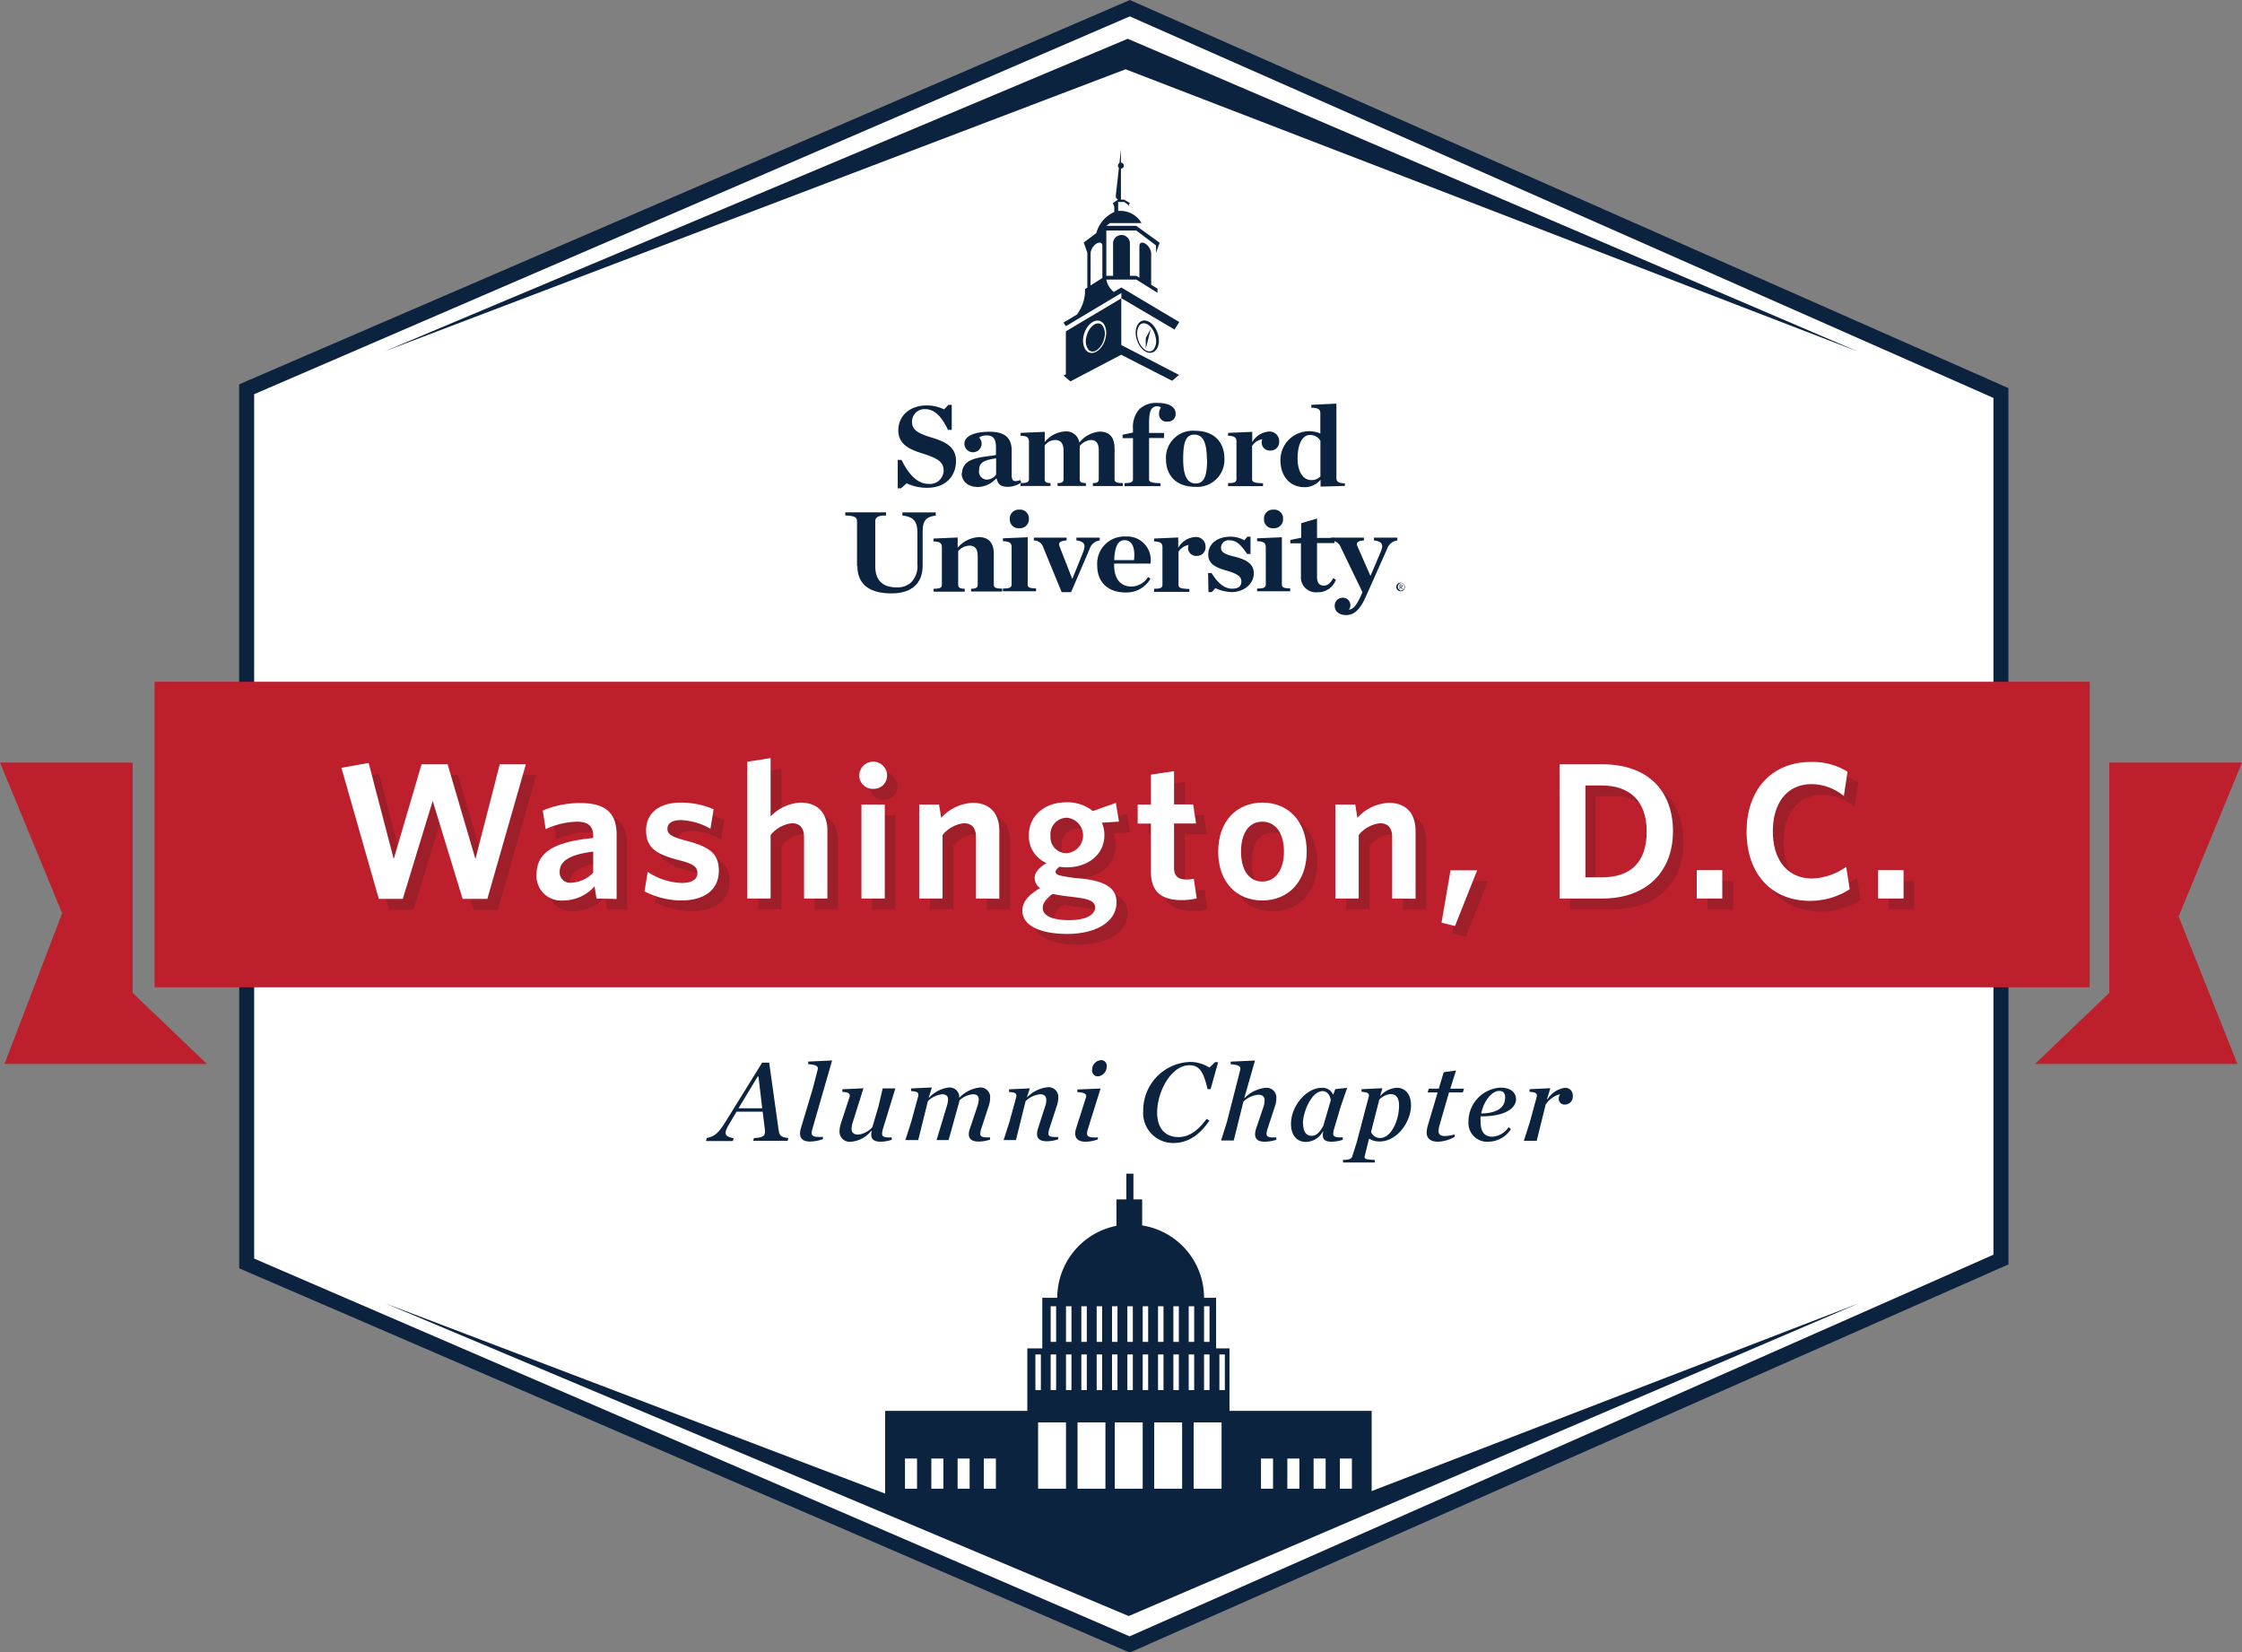 <svg xmlns="http://www.w3.org/2000/svg" viewBox="0 0 299.64 220.82"><rect x="0" y="0" width="299.64" height="220.82" fill="#808080" stroke="none"/><title>DC-Chapter-Badge</title><g style="isolation:isolate"><g id="Layer_1" data-name="Layer 1"><polygon points="32.97 168.82 32.97 115.65 267.42 115.65 267.42 168.3 150.97 219.73 32.97 168.82" style="fill:#fff"/><path d="M327.29,148v51L211.84,250l-117-50.48V148H327.29m2-2H92.84v54.82l1.21.52,117,50.48.8.35.8-.35,115.46-51,1.19-.52V146Z" transform="translate(-60.87 -31.32)" style="fill:#0c2340"/><polygon points="32.97 105.17 32.97 52.01 150.97 1.09 267.42 52.52 267.42 105.17 32.97 105.17" style="fill:#fff"/><path d="M211.84,33.5l115.45,51v51H94.84V84l117-50.48m0-2.18-.8.34-117,50.48-1.21.53v54.82H329.29V83.19l-1.19-.53-115.46-51-.8-.35Z" transform="translate(-60.87 -31.32)" style="fill:#0c2340"/><path d="M194.74,238.75h3.48v1.41l11.41,4.62h4.08l11.45-4.9v-1.13h2.63l16.4-7V219.87h-19v-8.35H223.4v-6.76h-1.61a9.79,9.79,0,0,0-8.27-9.67v-3.48h-3.44v3.53a9.82,9.82,0,0,0-7.91,9.62h-2v6.76h-2v8.35h-19v12.59Z" transform="translate(-60.87 -31.32)" style="fill:#0c2340"/><rect x="150.53" y="156.85" width="0.95" height="4.9" style="fill:#0c2340"/><rect x="140.42" y="174.57" width="0.73" height="4.76" style="fill:#fff"/><rect x="142.47" y="174.57" width="0.73" height="4.76" style="fill:#fff"/><rect x="144.52" y="174.57" width="0.73" height="4.76" style="fill:#fff"/><rect x="146.57" y="174.57" width="0.73" height="4.76" style="fill:#fff"/><rect x="148.62" y="174.57" width="0.73" height="4.76" style="fill:#fff"/><rect x="150.67" y="174.57" width="0.73" height="4.76" style="fill:#fff"/><rect x="152.72" y="174.57" width="0.73" height="4.76" style="fill:#fff"/><rect x="154.77" y="174.57" width="0.73" height="4.76" style="fill:#fff"/><rect x="156.82" y="174.57" width="0.73" height="4.76" style="fill:#fff"/><rect x="158.87" y="174.57" width="0.73" height="4.76" style="fill:#fff"/><rect x="160.92" y="174.57" width="0.73" height="4.76" style="fill:#fff"/><rect x="138.38" y="181.01" width="0.73" height="4.76" style="fill:#fff"/><rect x="140.42" y="181.01" width="0.73" height="4.76" style="fill:#fff"/><rect x="142.47" y="181.01" width="0.73" height="4.76" style="fill:#fff"/><rect x="144.52" y="181.01" width="0.73" height="4.76" style="fill:#fff"/><rect x="146.57" y="181.01" width="0.73" height="4.76" style="fill:#fff"/><rect x="148.62" y="181.01" width="0.73" height="4.76" style="fill:#fff"/><rect x="150.67" y="181.01" width="0.73" height="4.76" style="fill:#fff"/><rect x="152.72" y="181.01" width="0.73" height="4.76" style="fill:#fff"/><rect x="154.77" y="181.01" width="0.73" height="4.76" style="fill:#fff"/><rect x="156.82" y="181.01" width="0.73" height="4.76" style="fill:#fff"/><rect x="158.87" y="181.01" width="0.73" height="4.76" style="fill:#fff"/><rect x="160.92" y="181.01" width="0.73" height="4.76" style="fill:#fff"/><rect x="162.97" y="181.01" width="0.73" height="4.76" style="fill:#fff"/><rect x="138.74" y="190.09" width="3.73" height="8.86" style="fill:#fff"/><rect x="144.01" y="190.09" width="3.73" height="8.86" style="fill:#fff"/><rect x="148.99" y="190.09" width="3.73" height="8.86" style="fill:#fff"/><rect x="154.26" y="190.09" width="3.73" height="8.86" style="fill:#fff"/><rect x="159.53" y="190.09" width="3.73" height="8.86" style="fill:#fff"/><rect x="168.53" y="194.92" width="1.61" height="4.03" style="fill:#fff"/><rect x="172.05" y="194.92" width="1.61" height="4.03" style="fill:#fff"/><rect x="175.56" y="194.92" width="1.61" height="4.03" style="fill:#fff"/><rect x="179.07" y="194.92" width="1.61" height="4.03" style="fill:#fff"/><rect x="131.49" y="194.92" width="1.61" height="4.03" style="fill:#fff"/><rect x="127.98" y="194.92" width="1.61" height="4.03" style="fill:#fff"/><rect x="124.47" y="194.92" width="1.61" height="4.03" style="fill:#fff"/><rect x="120.95" y="194.92" width="1.61" height="4.03" style="fill:#fff"/><polygon points="150.72 5.18 248.33 46.99 150.43 9.26 51.31 46.99 150.72 5.18" style="fill:#0c2340"/><path d="M155.32,183.41c1.14-.23,1.64-.76,2.55-2.23l4.86-7.85h.94l1.23,8.78c.12.94.24,1.17,1.33,1.3l-.09.37h-4.6l.09-.37c1.37-.06,1.57-.33,1.45-1.24l-.28-2.28h-3.49l-.92,1.55c-.87,1.39-.7,1.76.53,2l-.11.37h-3.58Zm6.92-8.23h-.1l-2.57,4.25h3.17Z" transform="translate(-60.87 -31.32)" style="fill:#0c2340"/><path d="M169.47,182.11a2.55,2.55,0,0,0-.12.62c0,.45.38.58,1.5.52v.31a5.62,5.62,0,0,1-1.7.32c-.89,0-1.36-.36-1.36-1.08a2.57,2.57,0,0,1,.12-.71l1.58-5.27.66-2.55c.13-.45-.22-.67-1.26-.73v-.35l3.19-.15Z" transform="translate(-60.87 -31.32)" style="fill:#0c2340"/><path d="M174.39,178c.15-.48,0-.7-.94-.76v-.35l2.82-.13-1.45,4.61a3.26,3.26,0,0,0-.14.81c0,.5.3.77.91.77a3,3,0,0,0,1.87-1l.82-2.77.56-2.4h1.69l-1.63,5.33a2.51,2.51,0,0,0-.14.71c0,.43.32.55,1.29.5v.32a4.87,4.87,0,0,1-1.48.26c-.85,0-1.26-.32-1.26-.93a1.43,1.43,0,0,1,.07-.48l-.06-.05a3.85,3.85,0,0,1-2.69,1.46,1.36,1.36,0,0,1-1.56-1.43,3.72,3.72,0,0,1,.18-1Z" transform="translate(-60.87 -31.32)" style="fill:#0c2340"/><path d="M185,178l0,.06a4.3,4.3,0,0,1,2.64-1.4,1.28,1.28,0,0,1,1.43,1.38,4.42,4.42,0,0,1,2.69-1.38,1.29,1.29,0,0,1,1.44,1.4,3.42,3.42,0,0,1-.17,1l-1,3.06a2.82,2.82,0,0,0-.15.71c0,.41.33.52,1.31.49v.3a5.11,5.11,0,0,1-1.51.26c-.85,0-1.33-.29-1.33-1a2.1,2.1,0,0,1,.15-.73l1-3a3.79,3.79,0,0,0,.18-.88c0-.44-.23-.71-.76-.71a3,3,0,0,0-1.82.82,2.62,2.62,0,0,1-.13.54l-1.32,4.76h-1.61l1.37-4.54a3.67,3.67,0,0,0,.17-.87c0-.44-.23-.71-.81-.71a3.22,3.22,0,0,0-1.89.92l-1.29,5.2h-1.72l.79-2.46.91-3.34c.12-.49,0-.69-.94-.75v-.35l2.78-.13Z" transform="translate(-60.87 -31.32)" style="fill:#0c2340"/><path d="M196.67,178c.12-.49,0-.69-.94-.75v-.35l2.78-.13L198.1,178l0,0a4.52,4.52,0,0,1,2.77-1.38,1.3,1.3,0,0,1,1.44,1.4,3.42,3.42,0,0,1-.17,1l-1,3.06a2.82,2.82,0,0,0-.15.71c0,.41.33.52,1.3.47v.32a5,5,0,0,1-1.5.26c-.85,0-1.32-.29-1.32-1a2.41,2.41,0,0,1,.14-.74l.95-2.95a2.56,2.56,0,0,0,.15-.82c0-.48-.25-.77-.83-.77a3.22,3.22,0,0,0-1.94.92l-1.29,5.2H195l.79-2.46Z" transform="translate(-60.87 -31.32)" style="fill:#0c2340"/><path d="M207.59,183.59a4.84,4.84,0,0,1-1.66.31c-.89,0-1.36-.4-1.36-1.08a2.29,2.29,0,0,1,.12-.7L206,178c.15-.47-.15-.67-1.14-.73v-.35l3.1-.13-1.66,5.31a2.67,2.67,0,0,0-.15.7c0,.44.38.58,1.46.52ZM208,173a.73.73,0,0,1,.78.8,1.32,1.32,0,0,1-1.17,1.37.77.77,0,0,1-.78-.84A1.28,1.28,0,0,1,208,173Z" transform="translate(-60.87 -31.32)" style="fill:#0c2340"/><path d="M213.66,179.77a6.47,6.47,0,0,1,6.29-6.53,4.64,4.64,0,0,1,2.55.76l.76-.73h.41l-1,3.6h-.41c-.54-2.31-1.09-3.19-2.43-3.19-2.44,0-4.31,3.54-4.31,6.32,0,2.11,1.08,3.28,2.86,3.28,1.45,0,2.65-.93,3.75-2.43l.38.22c-1,1.49-2.52,3-4.79,3A4,4,0,0,1,213.66,179.77Z" transform="translate(-60.87 -31.32)" style="fill:#0c2340"/><path d="M230.29,182.14a2.43,2.43,0,0,0-.15.71c0,.41.33.52,1.31.47v.32a5.26,5.26,0,0,1-1.52.26c-.85,0-1.32-.29-1.32-1a2.68,2.68,0,0,1,.13-.74l1-2.95a2.76,2.76,0,0,0,.14-.82c0-.48-.24-.77-.83-.77a3.3,3.3,0,0,0-2,.92l-1.29,5.2h-1.7l.78-2.46,1.79-7c.1-.45-.25-.67-1.28-.73v-.35l3.25-.15-1.43,5,.05,0A4.53,4.53,0,0,1,230,176.7a1.3,1.3,0,0,1,1.45,1.41,3.1,3.1,0,0,1-.17,1Z" transform="translate(-60.87 -31.32)" style="fill:#0c2340"/><path d="M239.21,182.05a3.1,3.1,0,0,0-.16.77c0,.43.35.53,1.28.5v.32a4.88,4.88,0,0,1-1.43.26c-.82,0-1.24-.2-1.24-.9a1.51,1.51,0,0,1,.06-.45l-.06,0a2.64,2.64,0,0,1-2.25,1.38c-1.2,0-2-.87-2-2.42,0-2.4,2.08-4.81,4.08-4.81a1.53,1.53,0,0,1,1.56.94l.28-.77,1.59-.17-.85,2.45Zm-4.18-.58c0,1.06.4,1.64,1.13,1.64s1.12-.55,1.57-1.34l1-3.43c-.12-.74-.55-1.2-1.09-1.2C236.12,177.14,235,180,235,181.47Z" transform="translate(-60.87 -31.32)" style="fill:#0c2340"/><path d="M243.25,185.87c-.08.32.25.43,1.36.46v.35h-4.25v-.35c.82,0,1.14-.17,1.22-.43l.6-1.87,1.6-6.07c.14-.47,0-.67-.94-.73v-.35l2.79-.13-.3,1,0,.05a3.19,3.19,0,0,1,2.23-1.11c1.1,0,1.89.87,1.89,2.32,0,2.3-1.9,4.86-4.21,4.86a2.62,2.62,0,0,1-1.4-.38Zm4.6-6.8c0-1-.35-1.53-1.14-1.53a2.32,2.32,0,0,0-1.5.74l-1.1,4.3a1.26,1.26,0,0,0,1.22.82C246.8,183.4,247.85,181.06,247.85,179.07Z" transform="translate(-60.87 -31.32)" style="fill:#0c2340"/><path d="M254.53,177.31l-1.28,4.42a3.4,3.4,0,0,0-.12.74c0,.47.28.67.84.67a5.65,5.65,0,0,0,1.32-.21l0,.32a4.94,4.94,0,0,1-2.2.65c-1.07,0-1.55-.46-1.55-1.25a4.47,4.47,0,0,1,.13-.83l1.34-4.51h-1.34l.16-.5h1.33l.66-2.2,1.65-.23-.77,2.43h1.83l-.15.5Z" transform="translate(-60.87 -31.32)" style="fill:#0c2340"/><path d="M258.75,180.51a5.69,5.69,0,0,0,0,.72c0,1.29.47,2,1.58,2a2.83,2.83,0,0,0,2.17-1.28l.3.28a3.65,3.65,0,0,1-3,1.67,2.49,2.49,0,0,1-2.67-2.64,4.54,4.54,0,0,1,4.27-4.59c1.4,0,2.09.67,2.09,1.58C263.44,179.45,262,180.53,258.75,180.51Zm.08-.38c2.67-.07,3.2-1.17,3.2-2.17,0-.56-.27-.85-.79-.85C260.21,177.11,259.16,178.51,258.83,180.13Z" transform="translate(-60.87 -31.32)" style="fill:#0c2340"/><path d="M271.07,177.75a1.05,1.05,0,0,1-1,1.18.77.77,0,0,1-.88-.8,1.1,1.1,0,0,1,.19-.58,3.35,3.35,0,0,0-1.93,1.37l-1.2,4.86h-1.72l.79-2.46.91-3.34c.12-.49,0-.69-.94-.75v-.35l2.78-.13-.44,1.45.05.05a3.28,3.28,0,0,1,2.3-1.55A1,1,0,0,1,271.07,177.75Z" transform="translate(-60.87 -31.32)" style="fill:#0c2340"/><path d="M180.85,92.78h.5c1,2,2.17,3.21,3.64,3.21a1.83,1.83,0,0,0,2-1.77c0-1.16-.81-1.65-2.68-2.25-1.7-.53-3.38-1.16-3.38-3.13s1.55-3.34,3.8-3.34a5.4,5.4,0,0,1,2.32.53l.59-.61h.43v3.35h-.5C186.73,87,185.76,86,184.55,86a1.67,1.67,0,0,0-1.79,1.67c0,1.14.85,1.59,2.71,2.15,1.5.47,3.17,1.1,3.17,3.08,0,1.82-1.13,3.61-3.89,3.61a6.3,6.3,0,0,1-2.7-.6l-.76.67h-.44Z" transform="translate(-60.87 -31.32)" style="fill:#0c2340"/><path d="M194,94.75V92.57c-1.78.26-2.28.63-2.28,1.65a1.06,1.06,0,0,0,1.1,1.19,1.55,1.55,0,0,0,1.18-.66m-4.56-.21a1.88,1.88,0,0,1,1-1.63c1.16-.61,3-.61,3.54-.8v-1c0-1.17-.39-1.6-1.25-1.6a1.69,1.69,0,0,0-1,.28,1.23,1.23,0,0,1,.33.82,1.15,1.15,0,0,1-2.3,0c0-.94,1.18-1.59,3.38-1.59,2,0,2.94.79,2.94,2.52v3.26c0,.76.23,1,1.15.68l.13.31a3.15,3.15,0,0,1-1.77.59c-1,0-1.34-.35-1.53-1.12h-.06a3.34,3.34,0,0,1-2.41,1.14c-1.54,0-2.2-.93-2.2-1.84" transform="translate(-60.87 -31.32)" style="fill:#0c2340"/><path d="M202.21,95.88c.64,0,.8-.15.8-.56V91.54c0-.94-.35-1.42-1.17-1.42a1.86,1.86,0,0,0-1.35.73v4.47c0,.41.15.55.78.56v.39h-4v-.39c.92,0,1.12-.15,1.12-.56v-5c0-.47-.2-.75-1.12-.76v-.39l3.23-.14v1.37a3.73,3.73,0,0,1,2.7-1.42,1.75,1.75,0,0,1,1.92,1.49A3.88,3.88,0,0,1,207.83,89c1.35,0,2,.79,2,2.26v4.06c0,.41.18.55,1.1.56v.39h-4v-.39c.63,0,.79-.15.79-.56V91.54c0-.94-.3-1.42-1.11-1.42a2.25,2.25,0,0,0-1.44.81,2.11,2.11,0,0,1,0,.31v4.08c0,.41.16.55.83.56v.39h-3.78Z" transform="translate(-60.87 -31.32)" style="fill:#0c2340"/><path d="M211.17,95.88c.94,0,1.12-.15,1.12-.56V89.87H210.9v-.45l1.39-.3v-.48a3.59,3.59,0,0,1,.87-2.66,3.33,3.33,0,0,1,2.45-.81c1.62,0,2.38.62,2.38,1.4a1,1,0,0,1-1.08,1.09,1,1,0,0,1-1.13-1.14,1.79,1.79,0,0,1,.24-.77,1.06,1.06,0,0,0-.5-.13.85.85,0,0,0-.65.25c-.27.26-.43.83-.43,2v1.31h2v.68h-2v5.48c0,.41.29.51,1.53.56v.39h-4.8Z" transform="translate(-60.87 -31.32)" style="fill:#0c2340"/><path d="M222.16,92.66c0-2.2-.52-3.26-1.67-3.26S219,90.46,219,92.66s.52,3.27,1.68,3.27,1.52-1.08,1.52-3.27m-5.5,0a3.61,3.61,0,0,1,3.91-3.77c2.41,0,3.9,1.42,3.9,3.71a3.62,3.62,0,0,1-3.9,3.78c-2.45,0-3.91-1.42-3.91-3.72" transform="translate(-60.87 -31.32)" style="fill:#0c2340"/><path d="M225,95.88c.92,0,1.12-.15,1.12-.56v-5c0-.47-.2-.75-1.12-.76v-.39l3.23-.14v1.38A2.81,2.81,0,0,1,230.39,89a1.28,1.28,0,0,1,1.44,1.3,1.14,1.14,0,0,1-1.14,1.23,1.08,1.08,0,0,1-1.2-1.05,1.48,1.48,0,0,1,.08-.46,2,2,0,0,0-1.36.9v4.42c0,.41.28.53,1.46.56v.39H225Z" transform="translate(-60.87 -31.32)" style="fill:#0c2340"/><path d="M237.34,95V90.21a1.6,1.6,0,0,0-1.39-.76c-1,0-1.66,1.17-1.66,3.18,0,1.62.68,2.85,1.84,2.85a1.62,1.62,0,0,0,1.21-.49M232,92.81a3.84,3.84,0,0,1,5.33-3.56V86.57c0-.48-.18-.75-1.2-.76v-.39l3.35-.16v9.95c0,.42.21.7,1.13.7v.35l-3.25.09v-.92a2.74,2.74,0,0,1-2.13,1c-2,0-3.23-1.51-3.23-3.59" transform="translate(-60.87 -31.32)" style="fill:#0c2340"/><path d="M175.41,107v-6c0-.53-.28-.75-1.57-.79v-.42h5.45v.42c-1.07,0-1.44.23-1.44.79v6c0,2,1.11,2.82,2.89,2.82a2.67,2.67,0,0,0,1.9-.67,3.08,3.08,0,0,0,.84-2.43v-4.17c0-1.51-.46-2.16-2-2.33v-.42h4.45v.42c-1.47.2-1.75.82-1.75,2.33v4.36c0,2.23-1.31,3.71-4.17,3.71s-4.55-1.16-4.55-3.66" transform="translate(-60.87 -31.32)" style="fill:#0c2340"/><path d="M185.63,110c.92,0,1.12-.15,1.12-.56v-5c0-.47-.2-.75-1.12-.76v-.39l3.23-.14v1.37a4,4,0,0,1,2.83-1.42c1.34,0,2,.79,2,2.26v4.06c0,.41.18.55,1.12.56v.39h-4.16V110c.65,0,.89-.15.89-.56v-3.78c0-.95-.32-1.42-1.13-1.42a2.09,2.09,0,0,0-1.48.73v4.47c0,.41.24.55.87.56v.39h-4.14Z" transform="translate(-60.87 -31.32)" style="fill:#0c2340"/><path d="M195.83,100.69a1.19,1.19,0,0,1,1.27-1.26,1.17,1.17,0,0,1,1.28,1.22,1.19,1.19,0,0,1-1.28,1.26,1.16,1.16,0,0,1-1.27-1.22m-.92,9.28c.92,0,1.16-.15,1.16-.56v-5c0-.47-.24-.75-1.16-.76v-.39l3.31-.14v6.27c0,.41.17.55,1.11.56v.39h-4.42Z" transform="translate(-60.87 -31.32)" style="fill:#0c2340"/><path d="M200.33,104.54a1.36,1.36,0,0,0-1.29-1v-.37h4.38v.37c-.7.08-1,.19-1,.5a1.1,1.1,0,0,0,.06.31l1.67,4.27h.06l1.41-3.49a2.6,2.6,0,0,0,.19-.79c0-.46-.31-.69-1.08-.8v-.37h3.12v.37a1.63,1.63,0,0,0-1.34,1.11l-2.49,5.81h-1.26Z" transform="translate(-60.87 -31.32)" style="fill:#0c2340"/><path d="M209.78,106.17h2.65c.18-1.56-.22-2.66-1.23-2.66s-1.34,1-1.42,2.67m-2.27.69a3.63,3.63,0,0,1,3.81-3.85,3.14,3.14,0,0,1,3.31,3.62h-4.86v.17h0c0,1.78.79,2.9,2.34,2.9a2.72,2.72,0,0,0,2.2-1.28l.32.23a3.7,3.7,0,0,1-3.31,1.84c-2.36,0-3.81-1.35-3.81-3.64" transform="translate(-60.87 -31.32)" style="fill:#0c2340"/><path d="M215.11,110c.92,0,1.12-.15,1.12-.56v-5c0-.47-.2-.75-1.12-.76v-.39l3.23-.14v1.38a2.8,2.8,0,0,1,2.22-1.44,1.27,1.27,0,0,1,1.43,1.29,1.14,1.14,0,0,1-1.14,1.23,1.08,1.08,0,0,1-1.2-1,1.48,1.48,0,0,1,.08-.46,2,2,0,0,0-1.35.9v4.42c0,.41.27.53,1.45.56v.39h-4.72Z" transform="translate(-60.87 -31.32)" style="fill:#0c2340"/><path d="M222.33,107.9h.46c.87,1.4,1.76,2.09,2.74,2.09s1.25-.42,1.25-1-.5-1-2.05-1.43-2.38-1-2.38-2.12c0-1.45,1.2-2.4,3-2.4a3.69,3.69,0,0,1,1.83.49l.4-.49H228v2.31h-.45c-.81-1.19-1.44-1.82-2.33-1.82a1,1,0,0,0-1.16,1c0,.64.65.9,1.76,1.17,1.71.42,2.62,1,2.62,2.27s-1.2,2.48-3,2.48a5.52,5.52,0,0,1-2.13-.53l-.49.53h-.44Z" transform="translate(-60.87 -31.32)" style="fill:#0c2340"/><path d="M229.8,100.69a1.19,1.19,0,0,1,1.27-1.26,1.17,1.17,0,0,1,1.28,1.22,1.19,1.19,0,0,1-1.28,1.26,1.16,1.16,0,0,1-1.27-1.22m-.92,9.28c.92,0,1.16-.15,1.16-.56v-5c0-.47-.24-.75-1.16-.76v-.39l3.31-.14v6.27c0,.41.18.55,1.11.56v.39h-4.42Z" transform="translate(-60.87 -31.32)" style="fill:#0c2340"/><path d="M234.74,108.32v-4.39h-1.42v-.45l1.45-.3v-1.94l2.12-.62v2.59h2.34v.69h-2.34v4.47c0,.82.27,1.21.92,1.21.48,0,.89-.32,1.24-1l.36.21a2.51,2.51,0,0,1-2.46,1.68,2,2,0,0,1-2.21-2.17" transform="translate(-60.87 -31.32)" style="fill:#0c2340"/><path d="M240.1,104.54a1.46,1.46,0,0,0-1.34-1v-.37h4.4v.37c-.91.08-1.07.33-.86.81l1.73,3.94,1.37-3.22c.42-1,.19-1.37-.9-1.53v-.37h3.13v.37a1.71,1.71,0,0,0-1.39,1.17l-2.83,6.35c-.84,1.9-1.68,2.46-2.63,2.46s-1.53-.5-1.53-1.24a1.07,1.07,0,0,1,1.1-1.08,1,1,0,0,1,1,1,.84.84,0,0,1-.22.6c.6-.07,1.06-.54,1.76-2.18l.06-.18Z" transform="translate(-60.87 -31.32)" style="fill:#0c2340"/><path d="M213.82,74.15c-.83,0-1.33,1-1.12,2.16s1.06,2.17,1.89,2.16,1.33-1,1.12-2.16S214.65,74.15,213.82,74.15ZM215.06,78a.72.72,0,0,1-.56.28c-.69,0-1.42-.89-1.61-1.93a2,2,0,0,1,.27-1.55.72.72,0,0,1,.57-.28c.68,0,1.42.88,1.6,1.93A1.92,1.92,0,0,1,215.06,78Z" transform="translate(-60.87 -31.32)" style="fill:#0c2340"/><polygon points="153.13 46.61 153.81 43.92 153.13 45.18 153.13 46.61" style="fill:#0c2340"/><path d="M203.32,74.91l7.42-4.43v.69l7.1,4.19.64-1-7.75-4.62-1,.6a2.79,2.79,0,0,1-1-1.66h4l2.84,1.77v-.55l-.85-.53V65.13h0a1.75,1.75,0,0,0-.78-1.25c-.43-.26-.77-.14-.79.27h0v4.29l-.4-.26h-.87V63.75h0a1.13,1.13,0,0,0-2.25,0h0v4.43h-.9V62.12h4l2.64,2v1l.48-1.36-3.12-2.26h-4l.49-.37h4.21a3.2,3.2,0,0,0-2.68-1.62h0a3.27,3.27,0,0,0-.44,0v-1.2h.83l.52.4v.21l.2-.48L211.1,58h-.42V53.85a.39.39,0,0,0,.39-.4.41.41,0,0,0-.39-.4V51.27l-.2,1.84a.4.4,0,0,0-.07.64L210,57.4l0,.34h0l.28.27-.68.45.19.47v.72a4.35,4.35,0,0,0-2.4,2.82l-1.68,1.26.48,1.36v4.67l-.31.19v.53h0a5.31,5.31,0,0,1-1.09,2.87l.51-.29L203,74.43Zm3.31-9.77h0a1.72,1.72,0,0,1,.78-1.26c.42-.26.77-.14.79.27h0v4.32l-1.58,1Z" transform="translate(-60.87 -31.32)" style="fill:#0c2340"/><path d="M210.73,77.44V71.19l-7.41,4.41,0,5.44v.31l-.31.16.29.24.63.54,6.78-3.56,6.82,3.48.91-.79-7.73-4Zm-2.06-1.12c-.21,1.19-1.06,2.16-1.89,2.17s-1.33-1-1.12-2.17,1.05-2.16,1.88-2.16S208.88,75.12,208.67,76.32Z" transform="translate(-60.87 -31.32)" style="fill:#0c2340"/><path d="M207.64,74.54c-.69,0-1.42.88-1.6,1.93a1.92,1.92,0,0,0,.28,1.55.69.69,0,0,0,.56.28c.69,0,1.42-.89,1.6-1.93a1.94,1.94,0,0,0-.28-1.56A.71.71,0,0,0,207.64,74.54Z" transform="translate(-60.87 -31.32)" style="fill:#0c2340"/><path d="M248.07,110.33a.57.57,0,1,1,.55-.57A.53.53,0,0,1,248.07,110.33Zm0-1.09a.52.52,0,0,0,0,1,.47.47,0,0,0,.49-.52A.48.48,0,0,0,248.07,109.24Zm0,.57H248v.26h-.08v-.63h.17c.13,0,.21.07.21.18a.18.18,0,0,1-.13.18l.19.25-.09,0Zm-.08-.07h.08c.09,0,.14,0,.14-.12s-.05-.1-.13-.1H248Z" transform="translate(-60.87 -31.32)" style="fill:#0c2340"/><polyline points="248.47 174.16 150.57 211.89 51.44 174.16 150.85 215.97" style="fill:#0c2340"/><polygon points="281.9 101.91 281.9 132.69 271.98 142.19 299.03 142.19 291.17 122.48 299.64 101.91 281.9 101.91" style="fill:#bd1f2d"/><polygon points="17.73 101.91 17.73 132.69 27.66 142.19 0.6 142.19 8.31 122.05 0 101.91 17.73 101.91" style="fill:#bd1f2d"/><rect x="20.66" y="91.11" width="258.63" height="40.83" style="fill:#bd1f2d"/><g style="opacity:0.2;mix-blend-mode:multiply"><path d="M127.42,152.89h-3.28l-4-13.1-4,13.1h-3.25l-5-17.52,3.64-.65,3.35,12.84,3.72-12.66h3.48l3.72,12.66,3.25-12.66h3.49Z" transform="translate(-60.87 -31.32)" style="fill:#231f20"/><path d="M142,152.84l-.26-1.64a5.56,5.56,0,0,1-4.19,1.9,3.28,3.28,0,0,1-3.56-3.48c0-3.05,2.5-4.37,7.57-4.87v-.36c0-1.35-.78-1.87-2.16-1.87a10.44,10.44,0,0,0-4.19,1l-.39-2.49a12.86,12.86,0,0,1,5-1c3.25,0,4.87,1.2,4.87,4.21v8.61Zm-.44-6.27c-3.62.45-4.48,1.51-4.48,2.71a1.38,1.38,0,0,0,1.54,1.45,4.27,4.27,0,0,0,2.94-1.35Z" transform="translate(-60.87 -31.32)" style="fill:#231f20"/><path d="M153.34,153.1a10.94,10.94,0,0,1-4.89-1.22l.42-2.6a8.7,8.7,0,0,0,4.57,1.48c1.35,0,2.08-.49,2.08-1.32s-.54-1.25-2.55-1.75c-3-.78-4.31-1.66-4.31-3.95s1.71-3.72,4.63-3.72a11,11,0,0,1,4.39.89l-.42,2.6a8.59,8.59,0,0,0-4-1.15c-1.17,0-1.75.47-1.75,1.15s.47,1.06,2.34,1.56c3.25.83,4.53,1.71,4.53,4.08S156.64,153.1,153.34,153.1Z" transform="translate(-60.87 -31.32)" style="fill:#231f20"/><path d="M169.77,152.84v-8.21c0-1.1-.47-1.85-1.61-1.85a4.24,4.24,0,0,0-2.86,1.58v8.48h-3.12V134.56l3.12-.49v7.8a5.93,5.93,0,0,1,4-1.85c2.34,0,3.59,1.43,3.59,3.77v9.05Z" transform="translate(-60.87 -31.32)" style="fill:#231f20"/><path d="M179,138.18a1.79,1.79,0,0,1-1.88-1.77,1.86,1.86,0,0,1,3.72,0A1.77,1.77,0,0,1,179,138.18Zm-1.59,14.66V140.28h3.12v12.56Z" transform="translate(-60.87 -31.32)" style="fill:#231f20"/><path d="M192.75,152.84v-8.21c0-1.1-.46-1.85-1.61-1.85a4.24,4.24,0,0,0-2.86,1.58v8.48h-3.12V140.28h2.65l.29,1.77a6.08,6.08,0,0,1,4.19-2c2.34,0,3.58,1.43,3.58,3.77v9.05Z" transform="translate(-60.87 -31.32)" style="fill:#231f20"/><path d="M205,157.57c-3.41,0-6-1-6-3.12,0-1.17.8-2.08,2.36-3a1.71,1.71,0,0,1-.72-1.35c0-.7.54-1.38,1.58-2a3.94,3.94,0,0,1-2.36-3.67c0-2.76,2.23-4.45,5-4.45a5.44,5.44,0,0,1,3.56,1.17l3.07-1.09.42,2.5-2.29.15a4,4,0,0,1,.34,1.64c0,2.71-2.32,4.32-5,4.32a6.49,6.49,0,0,1-1-.08c-.31.23-.52.47-.52.68,0,.41.39.51,2.34.8l1.62.16c2.57.36,4.18,1.17,4.18,3.09C211.55,156.07,208.59,157.57,205,157.57Zm3.72-3.53c0-.68-.55-1.07-2.11-1.3l-1.69-.21a17.26,17.26,0,0,1-1.87-.31c-.91.65-1.33,1.25-1.33,1.9,0,.93,1.12,1.61,3.49,1.61S208.67,155,208.67,154Zm-3.77-12a2.21,2.21,0,0,0-2.19,2.45,2.13,2.13,0,0,0,2.19,2.29,2.38,2.38,0,0,0,0-4.74Z" transform="translate(-60.87 -31.32)" style="fill:#231f20"/><path d="M220.26,153.05c-2.47,0-4.13-.91-4.13-3.77v-6.45h-1.77v-2.55h1.77v-4l3.09-.46v4.44h2.55l.39,2.55h-2.94v5.93c0,1,.44,1.56,1.64,1.56a4.31,4.31,0,0,0,1-.1l.39,2.62A8.5,8.5,0,0,1,220.26,153.05Z" transform="translate(-60.87 -31.32)" style="fill:#231f20"/><path d="M231,153.1c-3.41,0-5.88-2.44-5.88-6.53S227.62,140,231,140s5.92,2.45,5.92,6.53S234.43,153.1,231,153.1Zm0-10.53c-1.85,0-2.83,1.66-2.83,4s1,4,2.83,4,2.91-1.63,2.91-4S232.87,142.57,231,142.57Z" transform="translate(-60.87 -31.32)" style="fill:#231f20"/><path d="M248.37,152.84v-8.21c0-1.1-.47-1.85-1.61-1.85a4.22,4.22,0,0,0-2.86,1.58v8.48h-3.12V140.28h2.65l.28,1.77a6.08,6.08,0,0,1,4.19-2c2.34,0,3.59,1.43,3.59,3.77v9.05Z" transform="translate(-60.87 -31.32)" style="fill:#231f20"/><path d="M256.77,156.51l-1.8-.44,1.2-7h3.56Z" transform="translate(-60.87 -31.32)" style="fill:#231f20"/><path d="M276.4,152.84h-5.7V134.9h5.7c6.24,0,9.46,3.67,9.46,8.95S282.51,152.84,276.4,152.84Zm0-15.11h-2.24V150h2.19c3.77,0,6-1.93,6-6.14S280,137.73,276.37,137.73Z" transform="translate(-60.87 -31.32)" style="fill:#231f20"/><path d="M289.08,152.84v-3.79h3.41v3.79Z" transform="translate(-60.87 -31.32)" style="fill:#231f20"/><path d="M304.22,153.15c-5.2,0-8.48-3.66-8.48-9.25s3.35-9.31,8.58-9.31a8.88,8.88,0,0,1,4.91,1.3l-.49,3.25a6.94,6.94,0,0,0-4.29-1.59c-3.25,0-5.2,2.45-5.2,6.32s2,6.29,5.25,6.29a8.2,8.2,0,0,0,4.55-1.56l.47,3A9.79,9.79,0,0,1,304.22,153.15Z" transform="translate(-60.87 -31.32)" style="fill:#231f20"/><path d="M313.32,152.84v-3.79h3.4v3.79Z" transform="translate(-60.87 -31.32)" style="fill:#231f20"/></g><path d="M126,151.45H122.7l-4-13.1-4,13.1H111.5l-5-17.52,3.64-.65,3.35,12.84,3.72-12.66h3.48l3.72,12.66,3.25-12.66h3.49Z" transform="translate(-60.87 -31.32)" style="fill:#fff"/><path d="M140.59,151.4l-.26-1.64a5.56,5.56,0,0,1-4.19,1.9,3.28,3.28,0,0,1-3.56-3.48c0-3.05,2.5-4.37,7.57-4.87V143c0-1.35-.78-1.87-2.16-1.87a10.44,10.44,0,0,0-4.19,1l-.39-2.49a12.86,12.86,0,0,1,5-1c3.25,0,4.87,1.2,4.87,4.21v8.61Zm-.44-6.27c-3.62.45-4.48,1.51-4.48,2.71a1.38,1.38,0,0,0,1.54,1.45,4.27,4.27,0,0,0,2.94-1.35Z" transform="translate(-60.87 -31.32)" style="fill:#fff"/><path d="M151.9,151.66a10.94,10.94,0,0,1-4.89-1.22l.42-2.6a8.7,8.7,0,0,0,4.57,1.48c1.35,0,2.08-.49,2.08-1.32s-.54-1.25-2.55-1.75c-3-.78-4.31-1.66-4.31-3.95s1.71-3.72,4.63-3.72a11,11,0,0,1,4.39.89l-.42,2.6a8.59,8.59,0,0,0-4-1.15c-1.17,0-1.75.47-1.75,1.15s.47,1.06,2.34,1.56c3.25.83,4.53,1.71,4.53,4.08S155.2,151.66,151.9,151.66Z" transform="translate(-60.87 -31.32)" style="fill:#fff"/><path d="M168.33,151.4v-8.21c0-1.1-.47-1.85-1.61-1.85a4.24,4.24,0,0,0-2.86,1.58v8.48h-3.12V133.12l3.12-.49v7.8a5.93,5.93,0,0,1,4-1.85c2.34,0,3.59,1.43,3.59,3.77v9.05Z" transform="translate(-60.87 -31.32)" style="fill:#fff"/><path d="M177.59,136.74a1.79,1.79,0,0,1-1.88-1.77,1.86,1.86,0,0,1,3.72,0A1.77,1.77,0,0,1,177.59,136.74ZM176,151.4V138.84h3.12V151.4Z" transform="translate(-60.87 -31.32)" style="fill:#fff"/><path d="M191.31,151.4v-8.21c0-1.1-.46-1.85-1.61-1.85a4.24,4.24,0,0,0-2.86,1.58v8.48h-3.12V138.84h2.65l.29,1.77a6.08,6.08,0,0,1,4.19-2c2.34,0,3.58,1.43,3.58,3.77v9.05Z" transform="translate(-60.87 -31.32)" style="fill:#fff"/><path d="M203.51,156.13c-3.41,0-6-1-6-3.12,0-1.17.8-2.08,2.36-3a1.71,1.71,0,0,1-.72-1.35c0-.7.54-1.38,1.58-2a3.94,3.94,0,0,1-2.36-3.67c0-2.76,2.23-4.45,5-4.45a5.44,5.44,0,0,1,3.56,1.17l3.07-1.09.42,2.5-2.29.15a4,4,0,0,1,.34,1.64c0,2.71-2.32,4.32-5,4.32a6.49,6.49,0,0,1-1-.08c-.31.23-.52.47-.52.68,0,.41.39.51,2.34.8l1.62.16c2.57.36,4.18,1.17,4.18,3.09C210.11,154.63,207.15,156.13,203.51,156.13Zm3.72-3.53c0-.68-.55-1.07-2.11-1.3l-1.69-.21a17.26,17.26,0,0,1-1.87-.31c-.91.65-1.33,1.25-1.33,1.9,0,.93,1.12,1.61,3.49,1.61S207.23,153.53,207.23,152.6Zm-3.77-12a2.21,2.21,0,0,0-2.19,2.45,2.13,2.13,0,0,0,2.19,2.29,2.38,2.38,0,0,0,0-4.74Z" transform="translate(-60.87 -31.32)" style="fill:#fff"/><path d="M218.82,151.61c-2.47,0-4.13-.91-4.13-3.77v-6.45h-1.77v-2.55h1.77v-4l3.09-.46v4.44h2.55l.39,2.55h-2.94v5.93c0,1,.44,1.56,1.64,1.56a4.31,4.31,0,0,0,1-.1l.39,2.62A8.5,8.5,0,0,1,218.82,151.61Z" transform="translate(-60.87 -31.32)" style="fill:#fff"/><path d="M229.56,151.66c-3.41,0-5.88-2.44-5.88-6.53s2.5-6.55,5.91-6.55,5.92,2.45,5.92,6.53S233,151.66,229.56,151.66Zm0-10.53c-1.85,0-2.83,1.66-2.83,4s1,4,2.83,4,2.91-1.63,2.91-4S231.43,141.13,229.56,141.13Z" transform="translate(-60.87 -31.32)" style="fill:#fff"/><path d="M246.93,151.4v-8.21c0-1.1-.47-1.85-1.61-1.85a4.22,4.22,0,0,0-2.86,1.58v8.48h-3.12V138.84H242l.28,1.77a6.08,6.08,0,0,1,4.19-2c2.34,0,3.59,1.43,3.59,3.77v9.05Z" transform="translate(-60.87 -31.32)" style="fill:#fff"/><path d="M255.33,155.07l-1.8-.44,1.2-7h3.56Z" transform="translate(-60.87 -31.32)" style="fill:#fff"/><path d="M275,151.4h-5.7V133.46H275c6.24,0,9.46,3.67,9.46,8.95S281.07,151.4,275,151.4Zm0-15.11h-2.24v12.28h2.19c3.77,0,6-1.93,6-6.14S278.52,136.29,274.93,136.29Z" transform="translate(-60.87 -31.32)" style="fill:#fff"/><path d="M287.64,151.4v-3.79h3.41v3.79Z" transform="translate(-60.87 -31.32)" style="fill:#fff"/><path d="M302.78,151.71c-5.2,0-8.48-3.66-8.48-9.25s3.35-9.31,8.58-9.31a8.88,8.88,0,0,1,4.91,1.3l-.49,3.25a6.94,6.94,0,0,0-4.29-1.59c-3.25,0-5.2,2.45-5.2,6.32s2,6.29,5.25,6.29a8.2,8.2,0,0,0,4.55-1.56l.47,3A9.79,9.79,0,0,1,302.78,151.71Z" transform="translate(-60.87 -31.32)" style="fill:#fff"/><path d="M311.88,151.4v-3.79h3.4v3.79Z" transform="translate(-60.87 -31.32)" style="fill:#fff"/></g></g></svg>